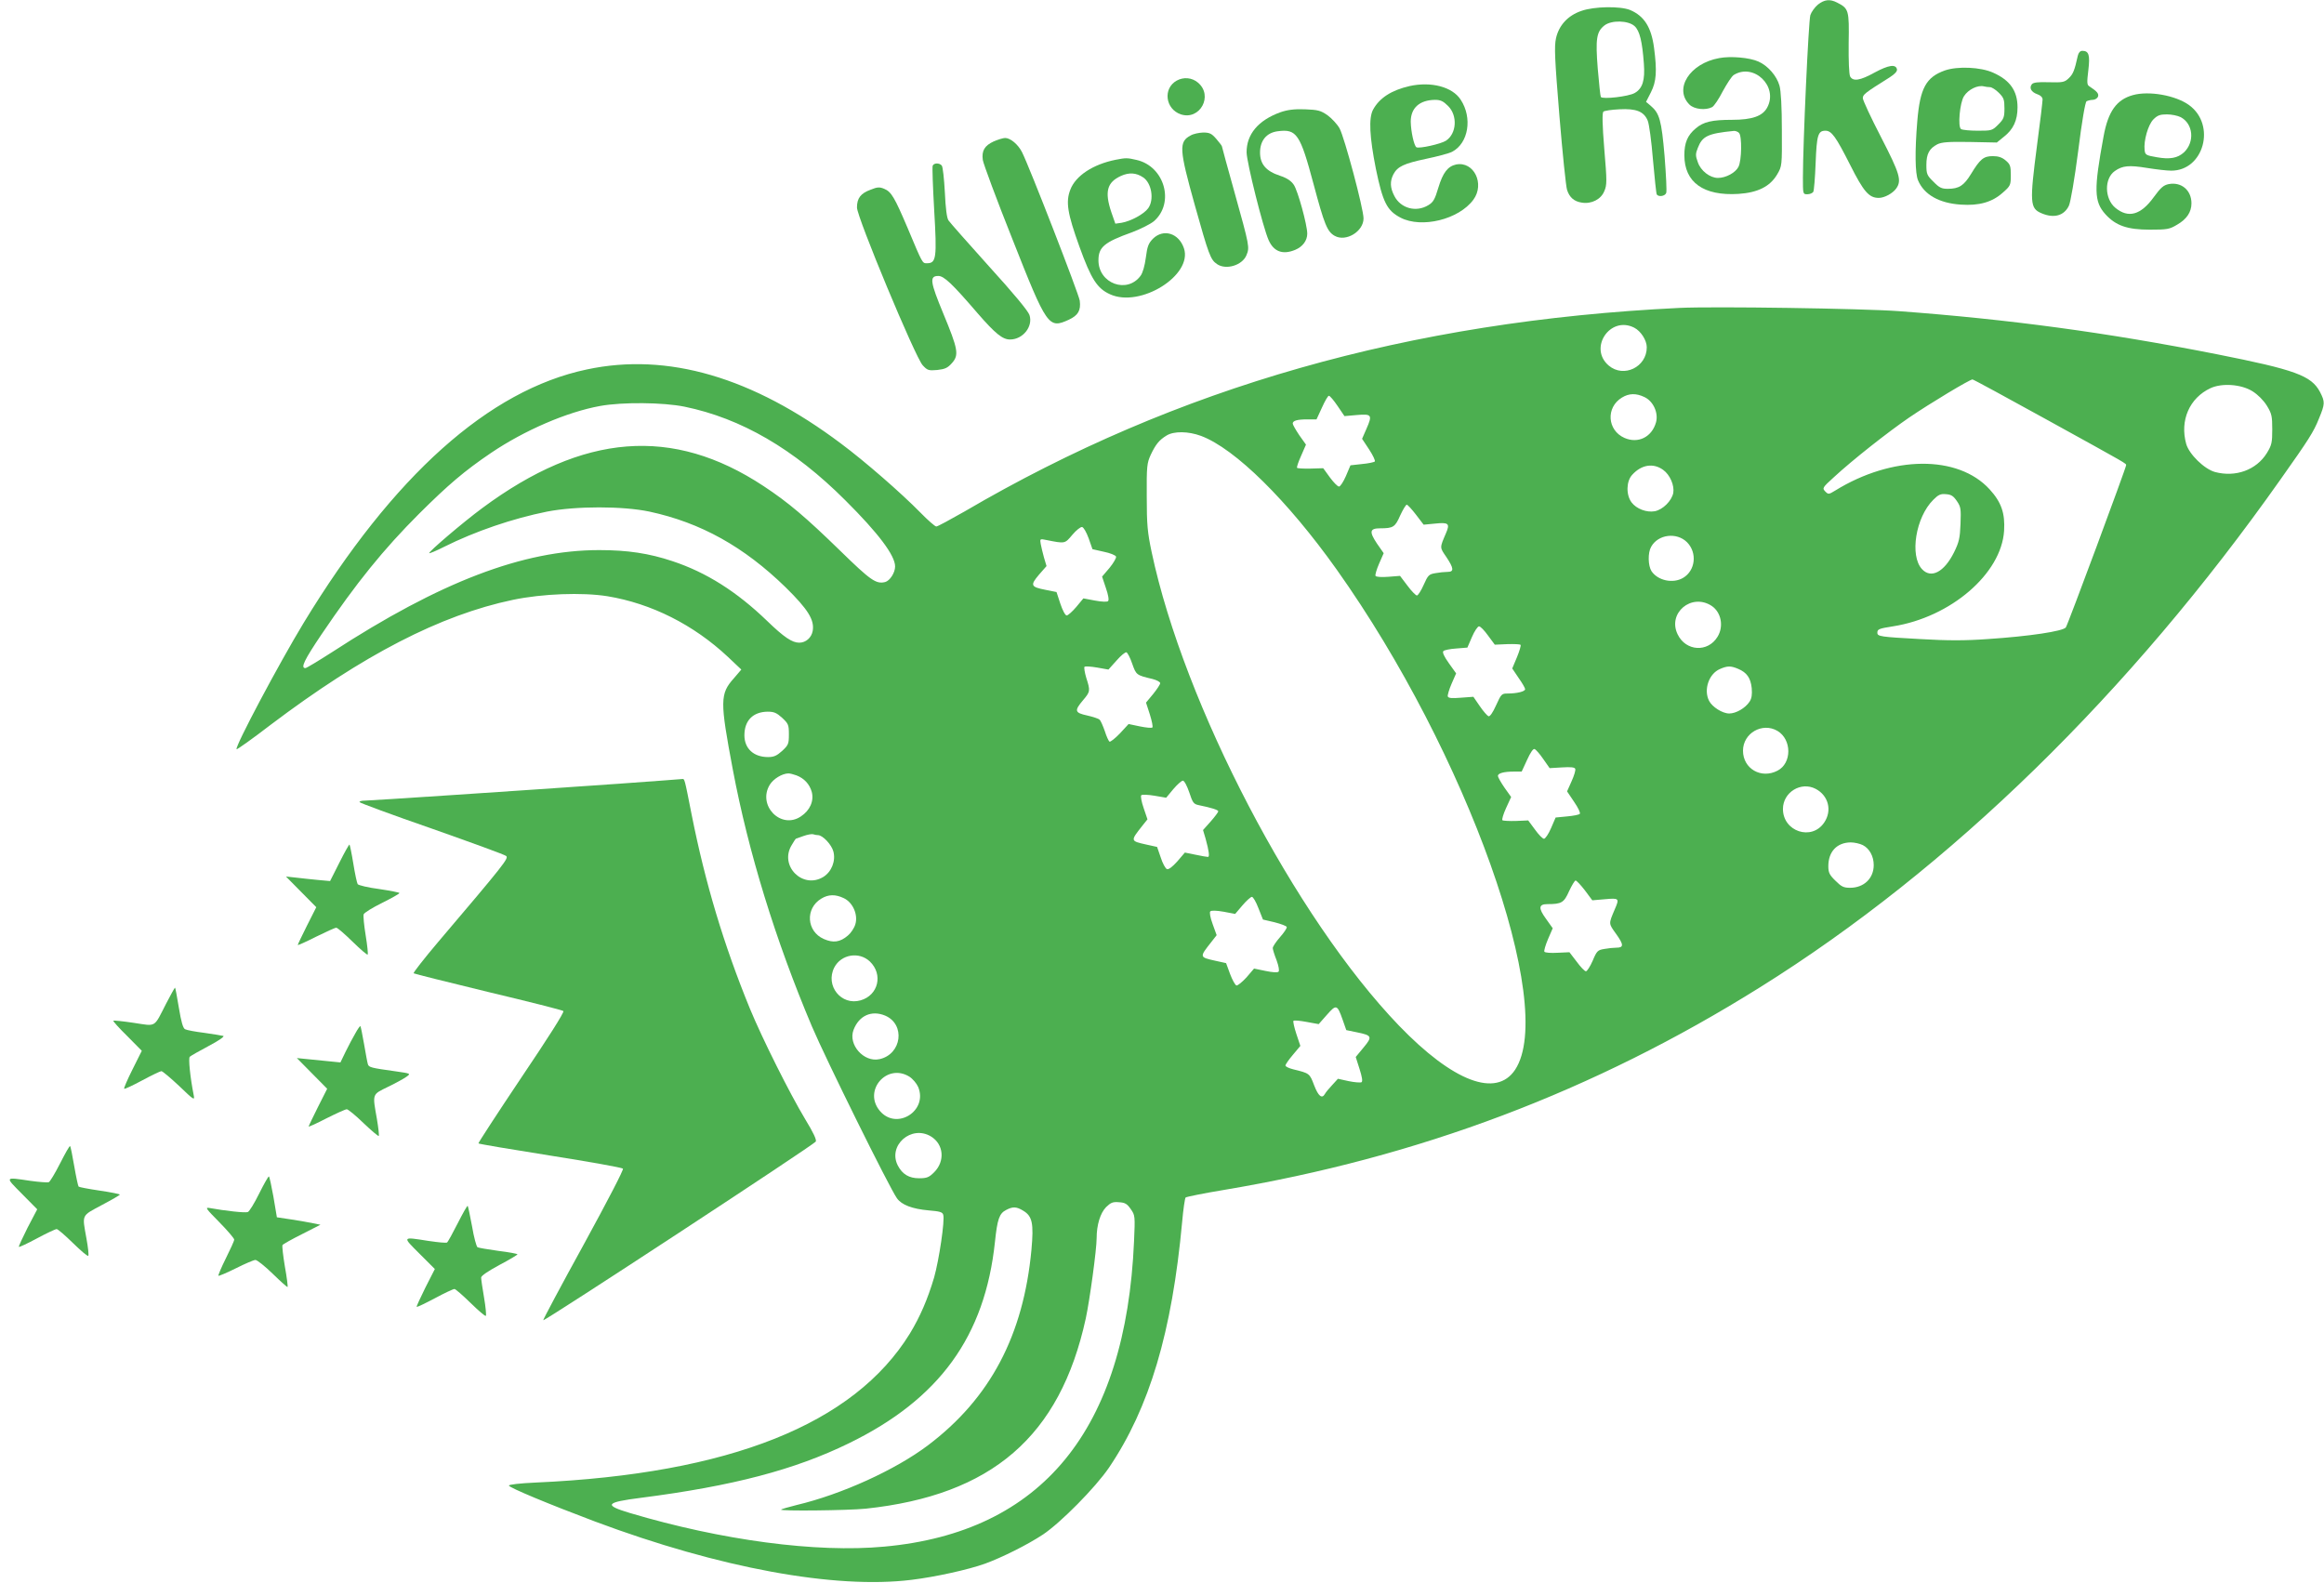<?xml version="1.0" standalone="no"?>
<!DOCTYPE svg PUBLIC "-//W3C//DTD SVG 20010904//EN"
 "http://www.w3.org/TR/2001/REC-SVG-20010904/DTD/svg10.dtd">
<svg version="1.0" xmlns="http://www.w3.org/2000/svg"
 width="1280pt" height="872pt" viewBox="0 0 1280 872"
 preserveAspectRatio="xMidYMid meet">
<g transform="translate(0,872) scale(0.1,-0.1)"
fill="#4caf50" stroke="none">
<path d="M10013 8695 c-17 -14 -36 -40 -42 -58 -10 -31 -41 -708 -41 -895 0
-91 0 -92 24 -92 14 0 28 6 33 13 4 6 10 78 13 158 6 155 13 179 54 179 34 0
57 -32 136 -188 75 -149 104 -182 158 -182 31 0 77 25 96 52 31 44 20 81 -84
283 -55 106 -100 203 -100 214 0 20 9 28 148 115 28 18 42 33 40 44 -6 30 -46
24 -122 -17 -81 -45 -120 -51 -136 -22 -6 12 -9 85 -8 184 3 181 1 190 -64
223 -39 20 -69 17 -105 -11z"/>
<path d="M8710 8660 c-74 -25 -124 -79 -140 -151 -10 -46 -7 -111 19 -429 17
-206 36 -389 42 -406 13 -41 39 -64 81 -70 53 -9 106 18 124 63 15 34 15 55 0
232 -11 134 -12 199 -5 206 5 5 45 11 88 13 93 5 135 -12 156 -62 8 -18 21
-115 29 -215 9 -100 18 -187 21 -192 10 -15 45 -10 52 8 4 9 -1 101 -9 204
-17 198 -28 235 -76 276 l-26 22 27 53 c30 59 34 116 17 245 -15 113 -54 175
-132 208 -54 22 -198 20 -268 -5z m293 -84 c28 -26 42 -84 51 -206 7 -92 -7
-137 -50 -162 -34 -20 -178 -36 -187 -22 -3 5 -10 75 -17 156 -13 165 -7 203
37 238 39 30 131 28 166 -4z"/>
<path d="M11444 8413 c-18 -82 -26 -101 -50 -124 -23 -22 -33 -24 -109 -22
-60 2 -86 -1 -94 -11 -16 -20 -4 -43 30 -55 18 -6 29 -17 29 -29 0 -10 -13
-122 -30 -248 -42 -322 -40 -352 25 -379 68 -29 124 -13 150 42 9 19 31 145
51 300 21 169 39 270 46 275 7 4 23 8 34 8 12 0 25 8 29 17 6 17 -4 29 -48 58
-13 8 -13 22 -5 88 10 84 3 107 -33 107 -12 0 -21 -10 -25 -27z"/>
<path d="M9469 8400 c-162 -29 -251 -169 -164 -256 26 -26 89 -33 125 -14 11
6 37 45 59 88 23 42 49 82 60 89 110 68 246 -62 185 -178 -25 -48 -82 -69
-194 -69 -111 0 -158 -11 -200 -47 -46 -38 -63 -80 -63 -148 0 -149 105 -225
298 -213 107 7 174 41 213 107 27 46 27 47 26 246 0 125 -5 216 -13 243 -15
54 -64 110 -116 133 -49 22 -153 31 -216 19z m109 -412 c17 -17 15 -152 -3
-187 -16 -32 -69 -61 -113 -61 -44 0 -95 39 -111 87 -13 35 -13 46 0 78 25 65
55 80 200 94 8 0 20 -4 27 -11z"/>
<path d="M10712 8332 c-104 -37 -137 -98 -152 -279 -14 -167 -12 -288 4 -326
33 -79 116 -126 235 -134 101 -7 173 13 232 66 42 37 44 41 44 96 0 50 -3 60
-28 81 -20 17 -40 24 -71 24 -51 0 -70 -16 -120 -98 -39 -64 -66 -82 -128 -82
-34 0 -47 6 -79 39 -36 35 -39 43 -39 93 0 60 16 90 60 113 24 12 61 15 179
13 l149 -3 38 31 c53 41 76 91 76 163 0 91 -42 150 -135 191 -69 31 -196 36
-265 12z m248 -92 c10 0 32 -14 49 -31 27 -27 31 -37 31 -86 0 -49 -4 -59 -34
-89 -33 -33 -36 -34 -112 -34 -44 0 -85 4 -93 9 -19 12 -7 145 16 181 24 38
77 63 111 54 8 -2 22 -4 32 -4z"/>
<path d="M6481 8276 c-77 -43 -63 -157 23 -186 105 -34 180 103 94 175 -33 28
-79 32 -117 11z"/>
<path d="M7764 8246 c-101 -23 -167 -66 -202 -131 -24 -46 -19 -149 16 -325
38 -184 61 -230 136 -269 116 -60 321 -10 401 99 64 87 3 213 -95 194 -46 -10
-73 -45 -98 -128 -19 -64 -28 -80 -55 -96 -67 -41 -152 -18 -187 50 -24 46
-25 81 -6 119 23 44 58 60 180 86 62 13 127 30 144 39 90 47 113 187 47 287
-46 71 -163 101 -281 75z m212 -110 c53 -53 47 -152 -12 -191 -28 -18 -148
-45 -163 -36 -13 9 -30 86 -31 141 0 75 48 119 134 120 30 0 45 -7 72 -34z"/>
<path d="M11747 8196 c-90 -25 -136 -90 -161 -227 -54 -293 -53 -359 10 -429
57 -63 121 -85 244 -85 97 0 109 2 152 28 52 30 78 69 78 117 0 72 -55 119
-125 106 -29 -6 -44 -19 -82 -71 -72 -100 -141 -119 -213 -59 -59 50 -61 161
-2 202 42 30 79 33 177 17 50 -8 109 -15 133 -15 180 -1 249 252 99 361 -74
54 -222 80 -310 55z m263 -121 c70 -36 79 -137 19 -194 -35 -32 -78 -40 -150
-27 -59 10 -64 13 -67 39 -6 52 19 139 48 169 23 23 37 28 75 28 25 0 59 -7
75 -15z"/>
<path d="M7053 8102 c-123 -44 -188 -122 -187 -222 1 -56 90 -412 121 -482 28
-64 78 -83 147 -54 41 17 66 51 66 89 0 48 -52 237 -74 269 -15 22 -37 37 -76
50 -77 25 -110 64 -110 128 0 66 36 109 97 117 105 14 124 -15 198 -292 59
-221 75 -261 116 -284 62 -35 159 24 159 96 0 54 -105 446 -132 496 -13 23
-43 55 -66 72 -39 27 -53 30 -125 33 -60 2 -96 -3 -134 -16z"/>
<path d="M6558 7974 c-66 -35 -64 -74 23 -385 76 -271 86 -299 121 -323 49
-35 140 -8 163 48 18 44 18 47 -66 348 -38 136 -69 249 -69 252 0 3 -14 21
-31 41 -26 30 -37 35 -73 35 -22 -1 -53 -7 -68 -16z"/>
<path d="M5473 7941 c-50 -23 -67 -51 -60 -102 3 -21 76 -218 163 -436 191
-484 199 -495 311 -444 51 24 67 51 60 105 -6 39 -277 737 -318 818 -22 43
-64 78 -93 78 -11 0 -40 -9 -63 -19z"/>
<path d="M6145 7840 c-125 -25 -221 -88 -250 -165 -26 -67 -16 -130 50 -313
65 -180 98 -231 169 -263 167 -76 456 105 407 253 -28 84 -113 110 -171 53
-25 -26 -31 -42 -39 -104 -6 -45 -17 -84 -29 -100 -74 -101 -232 -43 -232 85
0 73 32 100 186 155 47 18 101 45 120 61 115 101 58 302 -96 337 -51 12 -59
12 -115 1z m151 -97 c47 -31 62 -123 28 -170 -23 -32 -95 -71 -146 -80 l-35
-5 -22 63 c-38 113 -24 165 53 200 44 20 84 18 122 -8z"/>
<path d="M5137 7807 c-3 -8 1 -116 8 -240 16 -270 12 -297 -40 -297 -25 0 -23
-4 -106 194 -72 169 -90 200 -129 216 -26 11 -38 10 -75 -5 -55 -20 -75 -47
-75 -98 0 -54 322 -827 362 -869 26 -28 32 -30 80 -26 43 5 57 11 81 38 40 45
34 76 -48 274 -72 174 -77 206 -27 206 31 0 75 -41 216 -205 98 -113 138 -145
179 -145 71 0 128 72 107 135 -7 22 -90 122 -222 267 -115 128 -216 242 -224
254 -9 13 -16 66 -20 155 -4 73 -11 140 -17 147 -13 16 -44 15 -50 -1z"/>
<path d="M9250 7024 c-1490 -72 -2768 -436 -3937 -1121 -79 -45 -149 -83 -156
-83 -7 0 -46 34 -87 76 -108 110 -308 284 -437 380 -488 367 -956 504 -1401
409 -540 -114 -1066 -585 -1559 -1395 -136 -224 -381 -685 -370 -697 3 -2 88
58 188 135 510 385 934 604 1334 688 163 34 381 42 520 20 243 -40 475 -157
664 -334 l74 -70 -41 -48 c-77 -86 -77 -125 -6 -502 86 -456 235 -941 436
-1416 77 -181 426 -887 468 -946 26 -37 85 -59 175 -67 60 -5 76 -9 80 -24 10
-29 -23 -249 -50 -345 -36 -121 -77 -216 -134 -310 -308 -499 -993 -772 -2059
-820 -89 -4 -151 -11 -149 -17 4 -12 217 -101 475 -198 684 -256 1321 -373
1742 -321 132 16 313 56 405 89 93 34 234 104 320 161 97 65 288 258 363 368
223 330 347 746 403 1354 6 69 15 129 19 134 5 4 98 23 207 41 1077 180 2041
544 2957 1117 1048 655 2036 1620 2867 2798 155 219 182 261 211 334 34 82 34
92 6 147 -48 90 -135 122 -569 208 -608 120 -1145 192 -1749 237 -202 15
-1023 27 -1210 18z m-249 -109 c37 -19 69 -70 69 -108 0 -109 -127 -170 -209
-101 -114 96 7 277 140 209z m2273 -507 c455 -251 436 -240 436 -251 0 -13
-322 -881 -332 -893 -16 -21 -202 -49 -430 -64 -124 -9 -221 -9 -373 0 -218
12 -235 14 -235 35 0 19 8 23 86 35 318 50 597 290 612 526 6 97 -15 158 -80
229 -174 190 -536 187 -850 -7 -36 -22 -38 -22 -55 -5 -17 18 -16 21 47 78
105 97 297 248 415 329 116 79 334 210 349 210 5 0 189 -100 410 -222z m1132
157 c30 -19 60 -49 79 -79 27 -44 30 -58 30 -131 0 -73 -3 -87 -30 -131 -58
-93 -172 -134 -285 -104 -59 16 -143 98 -159 155 -36 129 18 253 134 307 63
29 168 22 231 -17z m-3349 -32 c49 -23 78 -87 64 -139 -23 -82 -99 -119 -174
-86 -95 42 -103 168 -14 222 39 24 78 25 124 3z m-1690 -49 l38 -56 68 6 c82
7 87 1 53 -76 l-24 -55 39 -59 c21 -32 35 -62 31 -66 -4 -4 -36 -11 -71 -14
l-63 -7 -25 -59 c-14 -32 -31 -58 -38 -58 -8 0 -30 23 -50 50 l-37 51 -69 -2
c-38 -1 -72 1 -75 4 -3 3 7 33 22 66 l27 62 -37 52 c-20 30 -36 58 -36 64 0
16 25 23 81 23 l50 0 30 65 c16 36 33 65 38 65 6 0 27 -25 48 -56z m-3597 -4
c312 -64 603 -233 885 -515 184 -183 275 -305 275 -365 0 -35 -29 -79 -55 -86
-50 -12 -79 8 -249 174 -187 182 -283 264 -421 355 -500 330 -992 291 -1548
-121 -107 -79 -299 -243 -293 -249 2 -2 39 13 82 35 172 86 378 156 567 194
159 31 417 31 564 0 283 -61 520 -193 750 -417 124 -122 160 -180 149 -241 -7
-37 -38 -64 -74 -64 -39 0 -84 30 -177 120 -167 161 -334 267 -521 329 -129
43 -246 61 -404 61 -419 0 -876 -175 -1471 -562 -75 -48 -141 -88 -147 -88
-28 0 -6 45 89 186 192 284 341 468 538 665 161 160 249 235 395 334 185 125
419 226 602 259 122 22 346 20 464 -4z m2845 -161 c187 -70 476 -355 747 -736
717 -1009 1214 -2404 983 -2755 -104 -157 -342 -66 -640 243 -571 594 -1184
1768 -1362 2608 -23 109 -27 151 -27 306 -1 167 1 184 22 230 27 57 46 81 87
106 40 25 120 24 190 -2z m2545 -187 c38 -27 63 -86 56 -127 -9 -44 -57 -92
-102 -101 -45 -8 -101 13 -128 49 -31 42 -29 117 4 152 51 56 116 66 170 27z
m1618 -172 c22 -32 23 -43 20 -126 -3 -78 -8 -100 -36 -157 -54 -108 -126
-146 -176 -92 -69 74 -35 286 62 382 28 28 40 34 70 31 29 -2 41 -10 60 -38z
m-2979 -75 l42 -55 63 6 c75 8 83 0 60 -53 -35 -82 -35 -77 2 -131 42 -63 43
-82 7 -82 -16 0 -46 -3 -67 -7 -36 -6 -41 -11 -65 -65 -14 -32 -31 -58 -37
-58 -6 0 -30 24 -52 54 l-41 54 -64 -5 c-39 -3 -67 -1 -71 5 -3 5 6 36 20 68
l25 57 -37 53 c-44 66 -40 84 18 84 72 0 82 7 110 71 15 32 31 59 36 59 5 0
28 -25 51 -55z m-1803 -130 l21 -60 62 -14 c35 -7 65 -19 68 -27 2 -7 -14 -35
-36 -62 l-41 -48 21 -63 c13 -37 18 -66 12 -72 -5 -5 -35 -4 -72 3 l-64 12
-39 -47 c-22 -26 -46 -47 -53 -47 -8 0 -23 29 -35 65 l-21 64 -60 12 c-82 16
-86 25 -37 83 l42 48 -14 47 c-7 25 -15 59 -18 75 -5 28 -4 29 29 22 106 -21
103 -22 145 28 21 25 46 45 54 43 8 -1 24 -29 36 -62z m3296 -22 c57 -58 46
-156 -22 -196 -56 -33 -139 -15 -174 37 -19 30 -21 101 -2 134 38 69 141 82
198 25z m135 -350 c53 -35 68 -113 33 -170 -53 -88 -175 -81 -220 13 -57 117
76 229 187 157z m-1231 -164 l37 -50 68 3 c37 1 71 0 74 -4 3 -3 -6 -34 -20
-68 l-26 -62 35 -52 c20 -28 36 -56 36 -62 0 -13 -45 -24 -97 -24 -32 0 -35
-3 -63 -65 -19 -42 -34 -63 -42 -60 -7 3 -29 28 -48 56 l-35 51 -68 -5 c-50
-4 -69 -3 -73 7 -2 6 7 38 21 70 l25 57 -40 56 c-27 38 -37 60 -30 67 5 5 37
12 71 14 l61 5 25 58 c14 33 32 59 39 59 8 0 30 -23 50 -51z m-1960 -155 c22
-62 23 -63 112 -84 23 -6 42 -16 42 -23 0 -7 -18 -34 -39 -60 l-39 -47 21 -65
c11 -35 18 -68 14 -72 -4 -4 -35 -1 -69 6 l-62 13 -48 -52 c-27 -28 -53 -48
-57 -45 -5 3 -17 29 -26 58 -10 28 -22 57 -29 63 -6 6 -37 16 -68 23 -69 15
-72 26 -23 84 40 47 41 52 18 123 -9 30 -13 57 -10 61 4 4 35 2 70 -4 l62 -11
44 49 c24 28 49 48 55 46 6 -2 21 -30 32 -63z m3337 -28 c48 -20 69 -50 75
-106 3 -36 0 -57 -12 -75 -23 -35 -74 -65 -112 -65 -37 0 -94 36 -111 70 -31
61 -1 149 60 175 41 18 60 18 100 1z m-5265 -270 c34 -32 37 -38 37 -91 0 -53
-3 -59 -37 -91 -30 -27 -46 -34 -78 -34 -79 0 -130 47 -130 120 0 81 47 129
128 130 35 0 49 -6 80 -34z m5482 -72 c79 -47 80 -178 0 -219 -90 -47 -190 11
-190 110 0 97 107 158 190 109z m-1290 -155 l35 -50 68 4 c48 3 70 1 73 -8 3
-7 -6 -37 -20 -68 l-25 -56 39 -58 c22 -32 36 -61 31 -66 -5 -5 -37 -11 -71
-14 l-62 -6 -25 -58 c-14 -33 -32 -59 -39 -59 -8 0 -30 23 -50 51 l-37 50 -68
-3 c-37 -1 -71 1 -74 4 -4 4 5 34 20 67 l28 61 -37 52 c-20 29 -36 58 -36 64
0 15 33 24 88 24 l43 0 30 65 c18 40 34 63 41 59 7 -2 29 -27 48 -55z m-4113
-90 c42 -16 72 -48 84 -91 13 -50 -10 -102 -60 -135 -110 -74 -241 61 -171
175 20 32 67 61 102 62 9 0 29 -5 45 -11z m2163 -93 c19 -58 24 -65 53 -71 69
-14 107 -26 107 -34 0 -4 -19 -30 -42 -56 l-42 -47 14 -47 c19 -69 23 -101 13
-101 -5 0 -36 5 -68 12 l-59 12 -42 -49 c-27 -30 -48 -46 -57 -42 -8 3 -24 32
-34 64 l-20 58 -59 13 c-89 20 -89 19 -22 104 l28 35 -21 62 c-12 35 -18 66
-13 71 5 4 38 3 73 -3 l64 -11 39 47 c22 26 46 47 53 47 8 0 23 -29 35 -64z
m3450 19 c71 -37 92 -120 47 -186 -69 -102 -227 -49 -227 75 0 92 99 153 180
111z m-5495 -255 c26 0 75 -52 85 -90 14 -52 -10 -112 -55 -140 -114 -70 -245
62 -174 176 11 19 21 34 22 34 1 0 20 7 42 15 22 8 46 12 53 10 8 -3 20 -5 27
-5z m5755 -55 c37 -19 60 -62 60 -110 0 -73 -54 -125 -130 -125 -36 0 -48 6
-81 39 -33 32 -39 45 -39 80 0 80 47 130 123 131 21 0 51 -7 67 -15z m-1531
-249 l41 -55 70 6 c78 7 80 5 54 -55 -35 -83 -35 -77 7 -136 43 -60 43 -76 1
-76 -15 0 -45 -3 -66 -7 -36 -6 -41 -10 -64 -65 -14 -32 -31 -58 -37 -58 -7 0
-30 24 -51 53 l-40 52 -66 -3 c-36 -2 -68 0 -72 6 -3 5 6 36 20 69 l26 60 -37
52 c-43 59 -41 81 8 81 78 0 91 8 119 71 15 32 31 59 36 59 5 0 28 -24 51 -54z
m-4082 -43 c50 -23 80 -91 64 -144 -6 -21 -25 -49 -41 -62 -43 -37 -81 -42
-133 -19 -95 42 -103 168 -14 222 39 24 78 25 124 3z m2284 -55 l25 -63 64
-15 c35 -9 65 -20 67 -26 2 -6 -15 -31 -37 -56 -22 -25 -40 -52 -40 -60 0 -7
9 -37 21 -67 12 -33 16 -58 11 -63 -6 -6 -34 -4 -72 4 l-63 13 -42 -49 c-24
-26 -49 -46 -55 -44 -7 2 -23 31 -35 63 l-22 60 -59 13 c-89 20 -89 19 -21
105 l28 36 -22 61 c-14 38 -18 65 -13 70 6 6 34 5 74 -2 l63 -12 40 47 c22 26
46 47 52 47 7 0 23 -28 36 -62z m-2140 -294 c74 -71 47 -186 -51 -214 -107
-31 -196 81 -145 181 38 73 137 89 196 33z m2604 -321 l20 -57 58 -12 c84 -17
87 -24 37 -84 l-43 -52 21 -66 c14 -44 18 -68 11 -73 -6 -3 -38 -1 -71 6 l-59
13 -32 -35 c-18 -19 -36 -41 -40 -49 -16 -28 -36 -12 -59 48 -25 66 -25 66
-115 88 -24 6 -43 15 -43 21 0 6 18 32 41 59 l41 49 -22 66 c-12 36 -19 69
-16 72 3 4 36 1 73 -6 l66 -12 45 51 c52 59 57 58 87 -27z m-2520 23 c113 -48
92 -213 -31 -240 -86 -19 -174 80 -143 161 30 79 99 110 174 79z m133 -336
c19 -12 40 -37 49 -57 55 -132 -119 -241 -211 -132 -94 111 38 265 162 189z
m120 -330 c70 -43 78 -136 17 -197 -28 -28 -40 -33 -83 -33 -55 0 -92 22 -117
70 -57 111 75 226 183 160z m1100 -400 c24 -34 24 -39 18 -177 -45 -1038 -507
-1603 -1376 -1682 -374 -35 -896 35 -1400 185 -147 44 -136 59 61 84 505 65
845 154 1144 300 499 243 750 589 805 1110 13 125 24 156 61 175 37 20 58 19
95 -4 50 -30 58 -70 45 -214 -44 -472 -227 -819 -570 -1078 -179 -135 -475
-270 -724 -329 -44 -11 -82 -22 -85 -25 -10 -9 366 -5 466 5 695 74 1070 398
1212 1047 22 102 60 381 60 443 0 73 20 138 52 171 26 25 37 30 71 27 34 -2
45 -9 65 -38z"/>
<path d="M3420 4404 c-584 -41 -1384 -94 -1412 -94 -16 0 -28 -3 -28 -8 0 -4
179 -70 398 -146 218 -77 403 -144 410 -151 14 -13 -8 -42 -376 -475 -77 -91
-137 -168 -134 -171 4 -3 189 -49 411 -103 223 -53 409 -100 414 -105 6 -6
-85 -149 -232 -367 -132 -197 -238 -360 -236 -362 2 -3 180 -33 395 -67 215
-34 395 -66 401 -72 5 -5 -80 -169 -216 -418 -124 -225 -224 -413 -223 -417 3
-9 1489 965 1501 984 6 9 -14 51 -58 123 -86 143 -237 445 -305 610 -144 352
-245 689 -320 1065 -41 208 -39 200 -53 199 -6 -1 -158 -12 -337 -25z"/>
<path d="M1870 3970 l-52 -103 -66 6 c-37 4 -92 9 -122 13 l-55 6 83 -84 84
-85 -51 -101 c-28 -56 -51 -104 -51 -107 0 -3 45 17 100 45 55 27 105 50 112
50 7 0 47 -35 90 -77 43 -42 80 -74 83 -71 3 3 -2 51 -11 106 -9 55 -14 107
-11 116 4 9 49 37 102 63 52 26 95 50 95 54 0 3 -50 13 -111 22 -62 8 -115 21
-119 27 -4 6 -15 57 -24 113 -9 56 -19 103 -21 105 -2 2 -27 -42 -55 -98z"/>
<path d="M915 3192 c-69 -135 -52 -125 -178 -106 -60 9 -110 14 -113 12 -2 -3
32 -41 77 -85 l80 -81 -51 -102 c-28 -56 -49 -104 -46 -107 2 -3 47 18 99 46
52 28 100 51 106 51 6 0 50 -37 98 -82 81 -78 86 -81 80 -51 -20 101 -30 204
-22 212 6 6 53 32 105 60 55 29 88 52 80 55 -8 2 -55 10 -105 17 -49 6 -97 15
-106 20 -11 6 -21 40 -34 119 -10 60 -19 110 -21 110 -2 0 -24 -40 -49 -88z"/>
<path d="M1957 3028 c-14 -24 -38 -69 -54 -102 l-28 -58 -60 6 c-33 3 -87 9
-120 12 l-60 6 83 -84 84 -85 -51 -101 c-28 -56 -51 -104 -51 -107 0 -3 44 17
98 45 54 27 104 50 112 50 7 0 49 -34 92 -76 44 -42 82 -74 84 -71 3 3 -2 45
-10 93 -25 142 -28 134 62 178 43 21 89 46 102 56 23 17 22 17 -61 29 -137 19
-148 22 -153 40 -3 9 -12 59 -21 111 -9 52 -18 96 -20 98 -2 2 -15 -16 -28
-40z"/>
<path d="M331 2312 c-28 -55 -56 -102 -63 -104 -6 -2 -53 1 -102 8 -142 21
-140 24 -46 -71 l85 -86 -53 -101 c-28 -56 -50 -103 -48 -106 3 -2 48 19 100
47 52 28 101 51 108 51 7 0 47 -35 90 -77 43 -42 80 -74 84 -70 4 3 -1 47 -10
96 -24 134 -29 122 84 183 55 29 100 55 100 58 0 3 -50 13 -111 22 -61 9 -113
19 -116 22 -3 3 -14 54 -24 112 -10 59 -20 109 -23 111 -3 3 -27 -40 -55 -95z"/>
<path d="M1427 2145 c-26 -53 -54 -98 -62 -101 -14 -6 -127 7 -210 22 -27 5
-22 -2 53 -78 45 -46 82 -89 82 -96 0 -7 -21 -53 -46 -103 -25 -50 -43 -93
-41 -96 3 -2 46 16 96 41 50 25 98 46 108 46 9 0 52 -34 95 -76 43 -42 80 -75
82 -73 2 2 -4 53 -15 113 -10 60 -16 113 -13 118 3 5 51 32 107 60 l102 52
-40 8 c-22 5 -76 14 -120 21 l-80 12 -19 113 c-11 61 -22 112 -25 112 -4 0
-28 -43 -54 -95z"/>
<path d="M2521 1982 c-28 -55 -54 -103 -59 -106 -5 -3 -51 1 -103 9 -146 23
-144 25 -49 -70 l85 -85 -52 -102 c-28 -57 -50 -104 -48 -106 2 -3 47 19 100
47 52 28 101 51 108 51 6 0 46 -35 89 -77 43 -42 80 -74 84 -71 3 4 -1 49 -10
101 -9 52 -16 101 -16 110 0 10 39 36 100 69 55 29 100 56 100 59 0 3 -47 12
-105 19 -58 8 -110 17 -115 20 -6 4 -20 55 -30 115 -11 60 -22 110 -24 113 -3
2 -27 -41 -55 -96z"/>
</g>
</svg>
